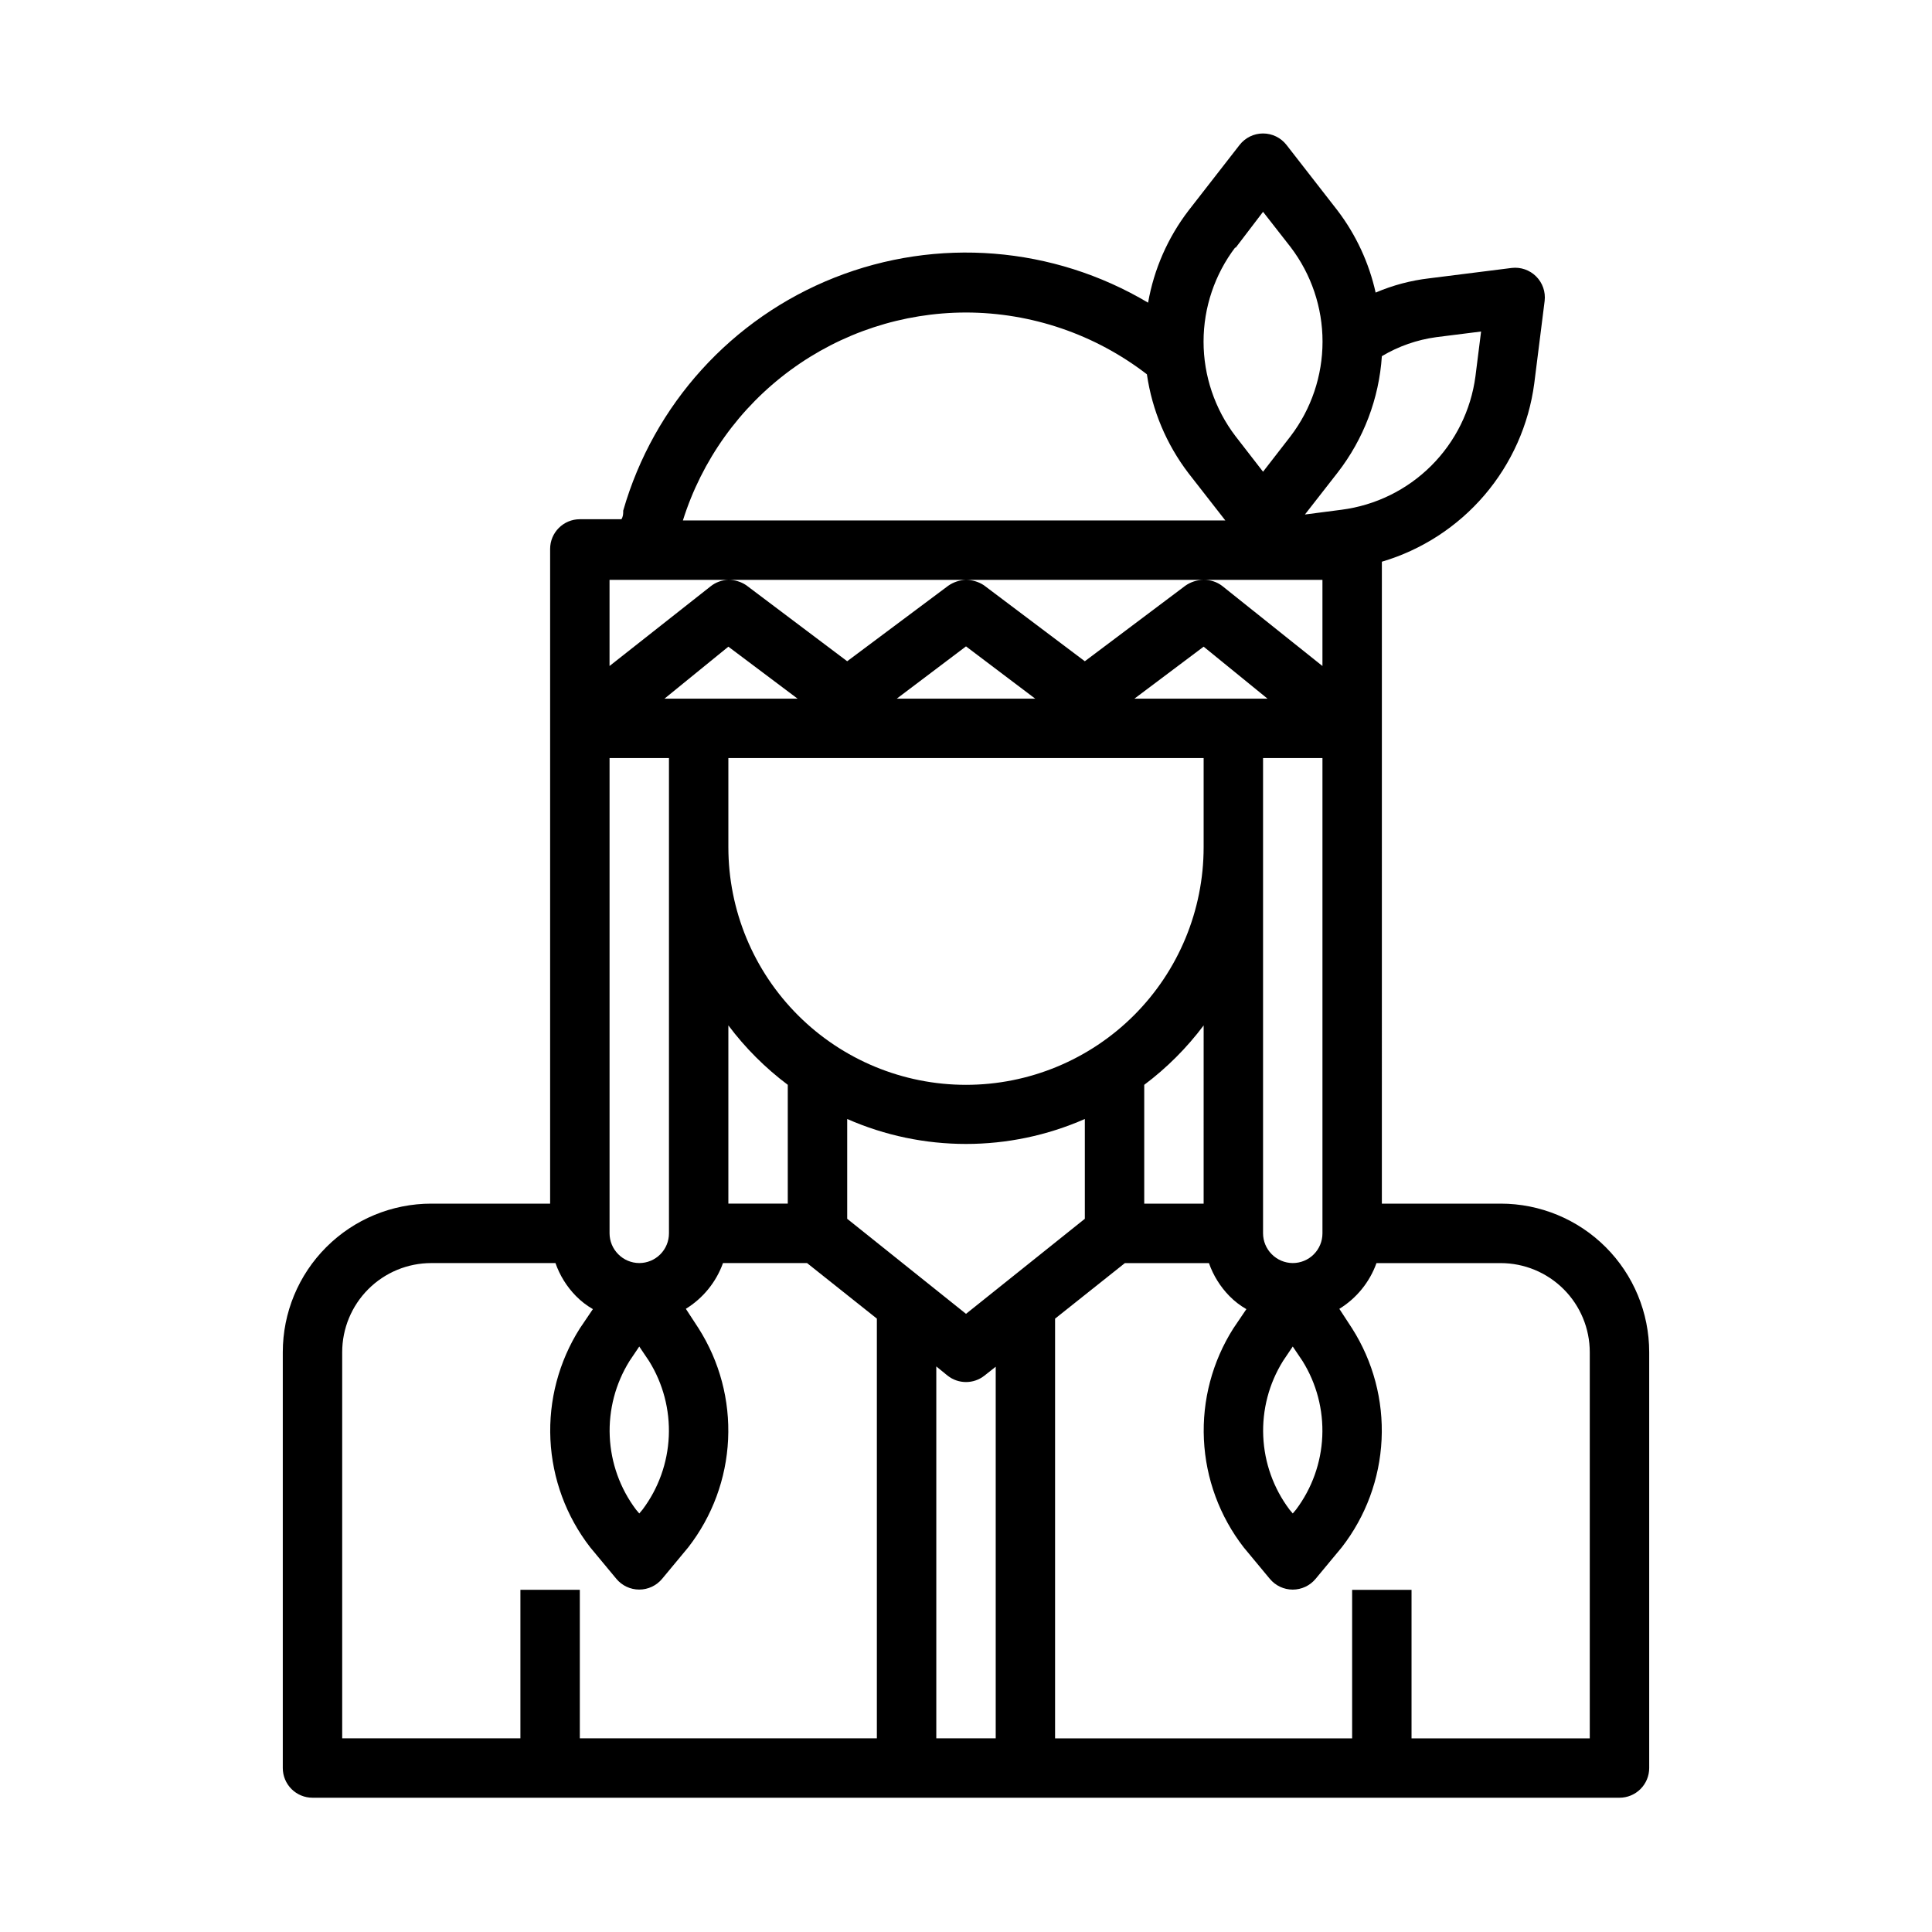 <?xml version="1.0" encoding="UTF-8"?>
<!-- Uploaded to: ICON Repo, www.iconrepo.com, Generator: ICON Repo Mixer Tools -->
<svg fill="#000000" width="800px" height="800px" version="1.1" viewBox="144 144 512 512" xmlns="http://www.w3.org/2000/svg">
 <path d="m510.21 292.86c10.574-3.129 20.016-9.254 27.184-17.637 7.168-8.383 11.75-18.66 13.199-29.594l2.754-21.883v-0.004c0.285-2.391-0.547-4.781-2.25-6.484-1.703-1.703-4.094-2.535-6.484-2.25l-21.883 2.754h-0.004c-4.879 0.57-9.652 1.84-14.168 3.777-1.754-7.883-5.191-15.297-10.078-21.727l-13.539-17.398c-1.492-1.918-3.785-3.043-6.219-3.043s-4.727 1.125-6.219 3.043l-13.539 17.398c-5.477 7.156-9.148 15.527-10.707 24.402-25.172-14.977-55.863-17.43-83.098-6.644-27.23 10.789-47.914 33.598-56 61.75 0 0.867 0 1.496-0.473 2.281h-11.02c-4.348 0-7.875 3.527-7.875 7.875v173.5h-31.488c-10.438 0-20.449 4.144-27.832 11.527-7.379 7.379-11.527 17.391-11.527 27.832v110.21c0 2.09 0.828 4.09 2.305 5.566 1.477 1.477 3.481 2.305 5.566 2.305h346.37c2.086 0 4.09-0.828 5.566-2.305s2.305-3.477 2.305-5.566v-110.21c0-10.441-4.148-20.453-11.527-27.832-7.383-7.383-17.395-11.527-27.832-11.527h-31.488zm-26.215 211.84 2.598-3.856 2.598 3.856c3.715 5.973 5.535 12.926 5.227 19.949-0.309 7.023-2.734 13.789-6.957 19.41l-0.867 1.023-0.867-1.023h0.004c-4.223-5.621-6.648-12.387-6.957-19.41-0.309-7.023 1.512-13.977 5.223-19.949zm2.598-25.977c-2.102-0.008-4.117-0.859-5.59-2.363-1.453-1.465-2.273-3.445-2.281-5.508v-125.95h15.742v125.95c0 2.086-0.828 4.09-2.305 5.566-1.477 1.477-3.477 2.305-5.566 2.305zm-23.617-15.742h-15.742v-31.488c5.969-4.477 11.27-9.777 15.746-15.746zm-67.855 45.578c2.863 2.262 6.902 2.262 9.762 0l2.992-2.363v98.48h-15.746v-98.559zm4.883-16.375-31.488-25.191v-26.449c20.062 8.82 42.91 8.82 62.977 0v26.449zm-89.191 12.516 2.598-3.856 2.598 3.856c3.711 5.973 5.535 12.926 5.227 19.949-0.312 7.023-2.734 13.789-6.957 19.41l-0.867 1.023-0.867-1.023c-4.223-5.621-6.644-12.387-6.957-19.41-0.309-7.023 1.516-13.977 5.227-19.949zm10.469-33.848c0 2.086-0.828 4.09-2.305 5.566-1.477 1.477-3.481 2.305-5.566 2.305-2.106-0.008-4.117-0.859-5.59-2.363-1.453-1.465-2.273-3.445-2.281-5.508v-125.95h15.742zm173.18-173.18v22.828l-26.609-21.254h0.004c-1.406-1.055-3.125-1.609-4.879-1.574-1.754 0.004-3.457 0.555-4.883 1.574l-26.605 19.992-26.766-20.152c-1.406-0.918-3.047-1.41-4.723-1.414zm-94.461 133.82c-16.703 0-32.723-6.637-44.531-18.445-11.812-11.812-18.445-27.832-18.445-44.531v-23.617h125.95v23.617c0 16.699-6.637 32.719-18.445 44.531-11.812 11.809-27.832 18.445-44.531 18.445zm44.633-102.34 18.344-13.777 16.922 13.773zm-26.293 0-36.684-0.004 18.344-13.852zm-98.242-0.004 16.926-13.773 18.34 13.773zm16.926 86.594c4.473 5.969 9.777 11.27 15.742 15.746v31.488h-15.742zm187.59-182.39 11.887-1.496-1.496 11.887c-1.195 8.98-5.32 17.316-11.742 23.711-6.422 6.391-14.773 10.48-23.762 11.637l-9.684 1.258 8.66-11.098c6.902-8.887 10.988-19.633 11.73-30.859 4.414-2.633 9.312-4.348 14.406-5.039zm-53.215-23.617 7.32-9.602 7.32 9.367c5.477 7.195 8.445 15.988 8.445 25.031 0 9.043-2.969 17.84-8.445 25.035l-7.32 9.445-7.32-9.445c-5.477-7.195-8.445-15.992-8.445-25.035 0-9.043 2.969-17.836 8.445-25.031zm-71.398 17.082c17.348 0.027 34.199 5.785 47.938 16.375 1.383 9.535 5.176 18.559 11.023 26.215l9.762 12.516h-143.75c5.023-15.969 15.004-29.918 28.496-39.828 13.488-9.91 29.785-15.262 46.527-15.277zm-62.977 70.848h62.977v0.004c-1.695 0.051-3.34 0.598-4.727 1.574l-26.762 19.992-26.766-20.152c-1.398-0.934-3.043-1.426-4.723-1.414-1.723 0.043-3.383 0.652-4.723 1.73l-26.766 21.098v-22.828zm-102.34 204.68c0-6.266 2.488-12.27 6.914-16.699 4.43-4.43 10.438-6.918 16.699-6.918h32.906c1.148 3.277 3 6.262 5.434 8.738 1.328 1.355 2.84 2.519 4.484 3.465l-3.461 5.117c-5.562 8.777-8.285 19.059-7.793 29.441 0.496 10.383 4.176 20.359 10.547 28.574l6.926 8.344c1.496 1.805 3.719 2.848 6.062 2.848s4.566-1.043 6.062-2.848l6.926-8.344c6.379-8.211 10.07-18.188 10.562-28.574 0.492-10.383-2.234-20.668-7.809-29.441l-3.387-5.195 0.004-0.004c4.559-2.805 8.027-7.082 9.84-12.121h22.277l18.5 14.719v111.23h-78.719v-39.359h-15.746v39.359h-47.23zm330.62 0v102.34h-47.234v-39.359h-15.742v39.359h-78.723v-111.23l18.5-14.719h22.277c1.148 3.277 3.004 6.262 5.434 8.738 1.328 1.355 2.84 2.519 4.484 3.465l-3.461 5.117c-5.562 8.777-8.285 19.059-7.789 29.441 0.492 10.383 4.176 20.359 10.543 28.574l6.926 8.344h0.004c1.492 1.805 3.715 2.848 6.059 2.848s4.566-1.043 6.062-2.848l6.926-8.344c6.383-8.211 10.07-18.188 10.562-28.574 0.496-10.383-2.231-20.668-7.805-29.441l-3.387-5.195v-0.004c4.559-2.805 8.031-7.082 9.84-12.121h32.906c6.262 0 12.27 2.488 16.699 6.918 4.43 4.43 6.918 10.434 6.918 16.699z"/>
</svg>